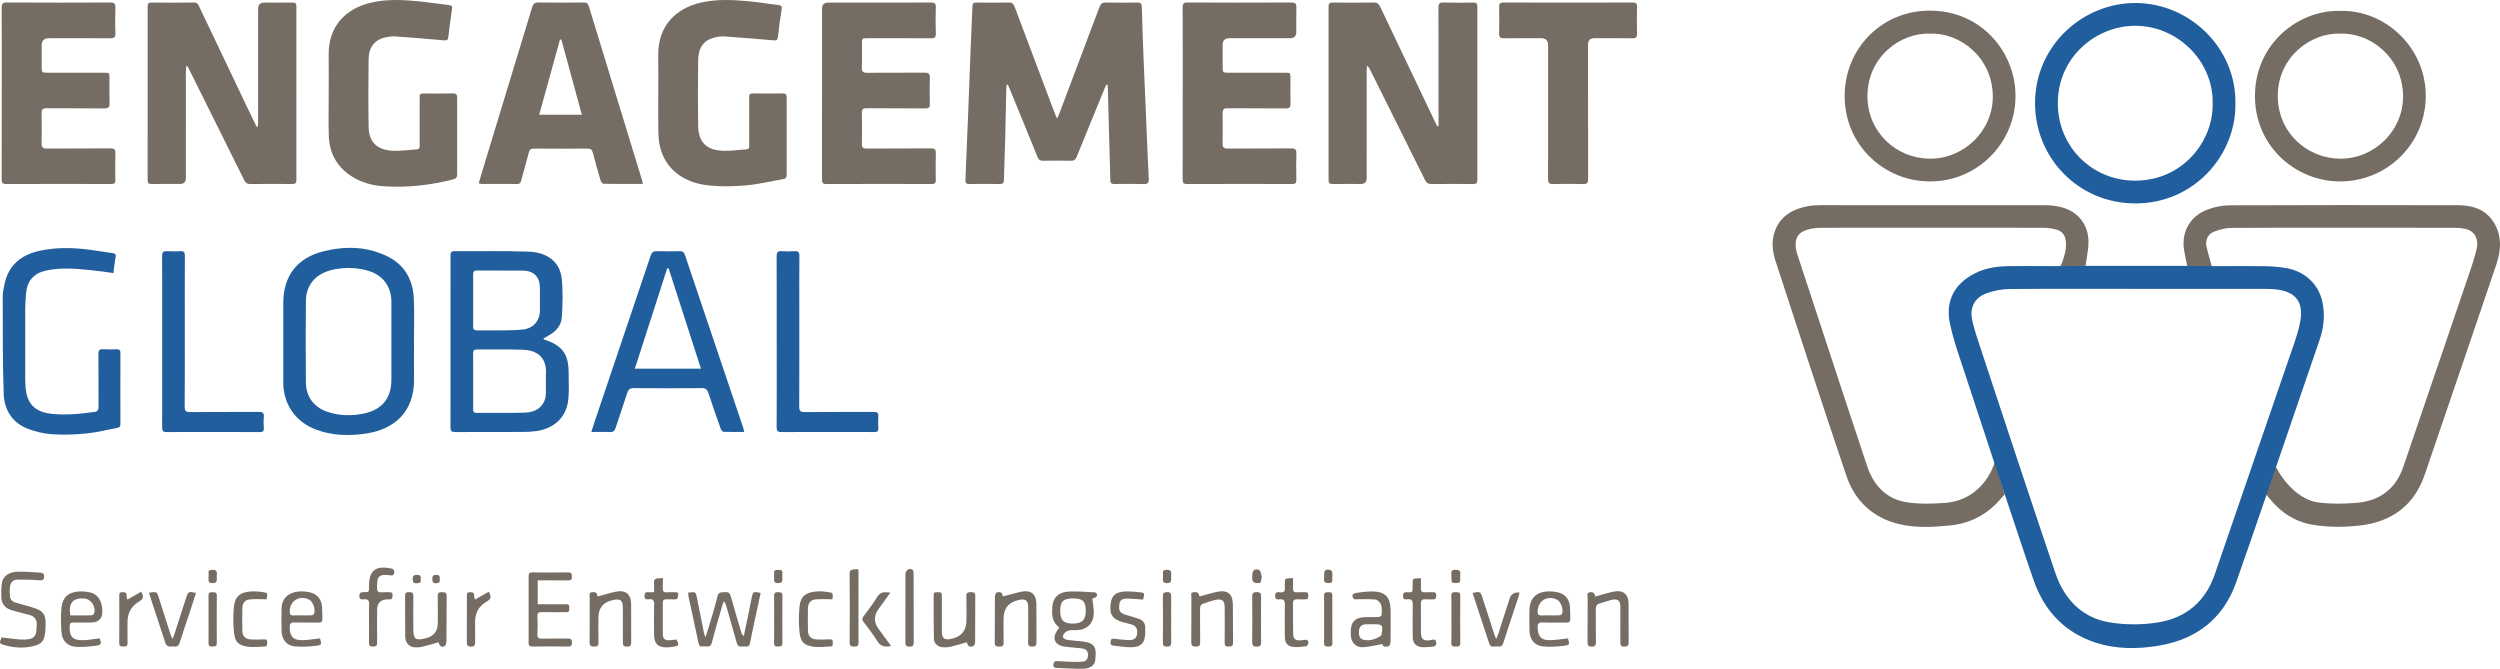 <svg xmlns="http://www.w3.org/2000/svg" id="Ebene_1" data-name="Ebene 1" viewBox="0 0 2912.86 779.18"><defs><style>      .cls-1 {        fill: #215e9d;      }      .cls-1, .cls-2 {        stroke-width: 0px;      }      .cls-2 {        fill: #756d64;      }    </style></defs><g><path class="cls-2" d="M2335.84,575.94c-1.51,1.64-2.49,2.62-3.37,3.68-15.79,19.21-36.16,30.3-60.79,32.66-19.54,1.88-39.39,3-58.63-1.54-30.55-7.21-51.7-26.81-61.61-56-28.26-83.25-55.25-166.94-82.65-250.48-3.92-11.95-5.09-24.23-.37-36.18,6.85-17.31,21.34-24.79,38.54-27.98,5.02-.93,10.25-1.05,15.39-1.06,87.16-.06,174.32-.08,261.48.04,5.6,0,11.31.74,16.76,2.01,20.17,4.7,32.82,20.21,32.81,40.89,0,8.04-1.85,16.07-2.86,24.11-.14,1.11-.29,2.22-.48,3.65l-29.87.59,1.97-3.1c2.93-8.18,5.61-16.32,4.95-25.23-.54-7.26-3.91-12.55-10.91-14.45-4.91-1.33-10.14-2.11-15.22-2.13-43.15-.16-86.3-.09-129.45-.09-43.15,0-86.3-.03-129.45.05-3.96,0-7.99.35-11.88,1.11-14.08,2.78-19.51,9.79-17.74,22.85.44,3.26,1.49,6.47,2.52,9.62,8.11,24.8,16.29,49.57,24.45,74.35,18.66,56.66,37.11,113.38,56.1,169.93,7.5,22.33,22.39,38.39,46.33,41.99,14.96,2.25,30.6,1.83,45.76.57,27.11-2.26,48.32-21.18,56.64-47.61l11.6,37.75ZM2548.46,309.75c-1.27-6.19-2.69-12.09-3.67-18.06-3.49-21.33,6.9-40.05,27.44-47.58,7.96-2.92,16.78-4.86,25.21-4.89,88.99-.34,177.99-.35,266.98-.1,17.86.05,33.73,5.77,42.73,22.67,7.82,14.7,6.82,30.29,1.68,45.57-15.1,44.9-30.46,89.71-45.74,134.55-12.6,36.97-25.2,73.95-37.85,110.91-12.31,35.98-38.28,55.06-75.29,59.41-18.5,2.17-37.23,2.26-55.72-.88-20.27-3.45-36.4-14.04-49.32-29.8-.84-1.03-4.52-5.47-5.41-6.46l11.67-32.38c9.38,19.24,28.23,39.9,49.98,42.71,14.88,1.93,30.3,1.7,45.29.37,26.58-2.36,45.04-16.26,53.84-42.15,24.77-72.86,49.73-145.66,74.52-218.52,3.85-11.32,7.83-22.64,10.67-34.23,3.18-13-2.57-22.36-13.94-24.41-4.07-.74-8.26-1.09-12.4-1.09-43-.08-85.99-.05-128.99-.05-43.5,0-86.99-.18-130.49.19-6.62.06-13.49,1.93-19.75,4.27-7.16,2.67-10.51,9.56-9.06,17.1,1.25,6.49,4.95,18.23,6.54,24.66l-27.48,2.26"></path><path class="cls-2" d="M1289.13,98.47c-.65,1.42-1.35,2.82-1.94,4.26-10.91,26.61-21.89,53.2-32.64,79.88-1.4,3.48-3.12,4.8-6.91,4.71-10.66-.25-21.33-.25-31.98,0-3.75.09-5.54-1.16-6.95-4.67-10.74-26.69-21.71-53.28-32.61-79.9-.58-1.41-1.24-2.79-1.86-4.19-.44.08-.89.16-1.33.24-.16,1.88-.43,3.76-.47,5.64-.41,18.64-.69,37.28-1.18,55.91-.44,16.63-1.19,33.24-1.61,49.87-.09,3.4-1.52,4.19-4.58,4.16-11.83-.11-23.66-.16-35.49.02-3.76.06-4.88-1.2-4.72-4.93,1.16-25.76,2.16-51.52,3.17-77.28,1.05-26.92,2.02-53.85,3.1-80.77.58-14.62,1.41-29.24,1.87-43.86.11-3.46,1.12-4.62,4.62-4.58,12.49.17,24.99.27,37.48-.05,4.15-.11,5.78,1.49,7.13,5.1,15.62,41.72,31.39,83.39,47.13,125.07.5,1.33,1.17,2.61,2.33,5.15,1.13-2.65,1.85-4.18,2.45-5.76,15.64-41.36,31.33-82.7,46.8-124.12,1.53-4.11,3.52-5.54,7.9-5.43,12.15.31,24.32.21,36.48.04,3.6-.05,4.94.99,5.04,4.78.54,20.29,1.28,40.57,2.09,60.85.97,24.6,2.07,49.19,3.12,73.78.94,21.93,1.78,43.87,2.89,65.79.24,4.66-.89,6.44-5.92,6.27-11.32-.37-22.66-.21-33.98-.06-3.29.04-4.85-.79-4.9-4.39-.15-11.14-.57-22.28-.88-33.43-.68-24.95-1.34-49.9-2.03-74.85-.03-.96-.25-1.91-.39-2.87-.41-.13-.82-.26-1.24-.39Z"></path><path class="cls-2" d="M1676.08,146.85c0-1.93,0-3.85,0-5.78,0-43.99.07-87.98-.1-131.97-.02-4.77,1.2-6.31,6.09-6.16,11.49.35,22.99.25,34.49.04,3.8-.07,4.78,1.24,4.78,4.9-.09,67.15-.1,134.31.02,201.46,0,4.01-1.21,5.14-5.12,5.09-15.99-.18-32-.21-47.99.02-4.08.06-6.2-1.28-8.01-4.93-21.26-42.94-42.68-85.79-64.06-128.67-.71-1.43-1.47-2.85-3.47-4.14-.11,1.83-.31,3.65-.31,5.48-.02,41.83-.01,83.65-.02,125.48q0,6.68-6.88,6.69c-10.83,0-21.66-.11-32.49.06-3.49.05-5.04-.7-5.03-4.66.11-67.32.1-134.64,0-201.96,0-3.75,1.17-4.85,4.87-4.81,15.99.17,31.99.2,47.99-.02,3.79-.05,5.59,1.36,7.14,4.62,21.05,44.34,42.21,88.63,63.35,132.92,1.06,2.22,2.18,4.4,3.27,6.6.5-.08.99-.17,1.49-.25Z"></path><path class="cls-2" d="M216.88,77.38c-.1,2.08-.29,4.15-.29,6.23-.02,41.33-.01,82.66-.02,124q0,6.73-6.91,6.73c-11,0-22-.1-33,.06-3.4.05-4.65-.94-4.65-4.53.09-67.5.08-135,.02-202.49,0-3.19.9-4.42,4.25-4.39,16.67.13,33.33.19,50-.04,3.87-.05,4.7,2.4,5.9,4.91,18.41,38.6,36.81,77.21,55.22,115.81,3.84,8.05,7.73,16.07,11.59,24.1.44-.06.89-.11,1.33-.17.15-1.99.43-3.98.43-5.97.03-43.83.02-87.66.02-131.5q0-7.09,7.03-7.09c11,0,22,.12,33-.07,3.57-.06,4.53,1.2,4.53,4.64-.08,67.33-.09,134.66.01,201.99,0,3.79-1.22,4.84-4.89,4.8-16.16-.16-32.33-.21-48.5.03-3.98.06-5.85-1.39-7.55-4.83-21.02-42.5-42.2-84.93-63.34-127.37-.87-1.74-1.83-3.43-2.75-5.14-.48.09-.95.19-1.43.28Z"></path><path class="cls-2" d="M749.09,214.31c-15.8,0-30.77.09-45.74-.17-1.24-.02-3.1-2.2-3.55-3.71-3.22-10.82-6.27-21.7-9.09-32.63-.91-3.52-2.52-4.69-6.19-4.66-20.82.18-41.64.16-62.47,0-3.47-.03-4.97,1.08-5.84,4.43-2.82,10.93-5.96,21.78-8.95,32.67-.65,2.37-1.38,4.18-4.55,4.14-13.99-.16-27.98-.07-41.98-.11-.77,0-1.54-.34-2.93-.67,1.54-5.29,2.95-10.34,4.48-15.36,19.26-63.24,38.57-126.46,57.73-189.73,1.27-4.19,3.1-5.69,7.61-5.62,17.49.29,34.98.22,52.47.03,3.47-.04,5.01,1.09,6,4.32,20.6,67.52,41.28,135.01,61.93,202.52.38,1.23.59,2.52,1.05,4.52ZM628.26,133.69h49.69c-8.05-29.53-15.98-58.59-23.9-87.64-.54.04-1.08.08-1.62.12-8.01,29-16.02,58.01-24.17,87.52Z"></path><path class="cls-2" d="M2.05,108.39c0-32.99.1-65.97-.11-98.96-.03-4.87.93-6.55,6.25-6.52,40.15.25,80.3.22,120.45.02,4.71-.02,5.97,1.4,5.83,5.92-.3,9.82-.41,19.67.03,29.48.24,5.32-1.74,6.35-6.58,6.3-23.66-.22-47.31-.1-70.97-.1q-8.37,0-8.38,8.61c0,8.33-.02,16.66,0,24.99.02,6.41.19,6.58,6.89,6.59,21.82.02,43.65,0,65.47.01,6.6,0,6.61.02,6.62,6.61.01,9.5-.24,19,.1,28.48.18,4.9-1.07,6.6-6.32,6.53-22.32-.31-44.65.01-66.97-.24-4.79-.06-5.96,1.61-5.88,6.01.21,11.66.21,23.33,0,34.98-.08,4.45,1.21,6.05,5.95,6.01,24.82-.23,49.65,0,74.47-.21,4.52-.04,5.66,1.4,5.55,5.7-.28,10.32-.23,20.66-.02,30.98.08,3.77-1.22,4.82-4.89,4.82-40.82-.11-81.63-.13-122.45.03-4.44.02-5.14-1.71-5.13-5.58.12-33.49.07-66.97.07-100.46Z"></path><path class="cls-2" d="M1378.05,108.38c0-33.15.07-66.31-.09-99.46-.02-4.41.9-6.02,5.74-6,40.32.2,80.63.2,120.95,0,4.73-.02,5.97,1.42,5.82,5.93-.31,9.49-.09,18.99-.09,28.49q0,7.18-7.46,7.19c-23.49,0-46.98,0-70.47,0q-7.85,0-7.87,7.62c-.01,8.5-.02,16.99,0,25.49.02,6.96.11,7.07,6.9,7.08,21.82.02,43.65,0,65.47.01,6.59,0,6.6.02,6.61,6.61.01,9.66-.17,19.33.08,28.99.12,4.4-.97,6.07-5.81,6.01-22.49-.27-44.98.03-67.47-.23-4.81-.06-5.95,1.63-5.87,6.01.21,11.66.21,23.33,0,34.98-.08,4.46,1.23,6.04,5.96,6,24.65-.23,49.31.03,73.97-.22,4.95-.05,6.2,1.5,6.05,6.22-.33,10.15-.25,20.32-.03,30.48.08,3.78-1.24,4.82-4.9,4.81-40.82-.11-81.63-.13-122.45.03-4.45.02-5.13-1.73-5.12-5.59.12-33.49.07-66.97.07-100.46Z"></path><path class="cls-2" d="M957.77,108.72c0-32.82,0-65.64,0-98.47q0-7.2,7.41-7.2c39.82,0,79.64.06,119.46-.09,4.26-.02,5.88.92,5.73,5.5-.34,10.15-.31,20.33,0,30.48.13,4.4-1.21,5.72-5.62,5.69-24.49-.19-48.98-.1-73.47-.08-6.95,0-6.96.03-6.97,6.81,0,9.16.25,18.34-.11,27.49-.19,4.73,1.53,6,5.99,5.96,22.32-.16,44.65.05,66.98-.17,4.7-.05,6.43,1.13,6.25,6.09-.37,10.15-.28,20.33-.03,30.48.1,3.96-1.12,5.13-5.1,5.1-22.82-.18-45.65.03-68.48-.19-4.41-.04-5.71,1.18-5.6,5.59.29,11.99.25,23.99.02,35.98-.08,4.15,1.24,5.41,5.38,5.38,24.99-.16,49.98.05,74.97-.19,4.74-.04,5.92,1.44,5.79,5.96-.31,10.32-.23,20.66-.03,30.99.07,3.55-1.18,4.56-4.62,4.56-40.99-.09-81.97-.13-122.96.04-4.66.02-5.05-2.08-5.04-5.76.08-33.32.05-66.64.05-99.97Z"></path><path class="cls-2" d="M382.98,108.94c0-15,.15-30-.04-45-.41-32.73,19.1-53.93,49.62-60.92,18.76-4.29,37.68-3.31,56.58-1.36,11.39,1.18,22.72,2.92,34.1,4.3,2.88.35,3.93,1.22,3.43,4.46-1.68,10.99-3.01,22.04-4.37,33.08-.41,3.31-1.99,3.77-5.12,3.49-18.86-1.7-37.74-3.24-56.63-4.56-3.76-.26-7.66.35-11.38,1.11-12.32,2.52-19.51,11.33-19.68,25.28-.31,26.5-.44,53,.04,79.5.32,17.58,10.09,26.69,28.94,27.36,9.08.32,18.22-1.1,27.34-1.69,3.54-.23,3.13-2.83,3.13-5.12.03-17,.02-34,.02-51,0-1.5.14-3.02-.02-4.5-.41-3.61,1.29-4.54,4.66-4.5,11.33.15,22.67.23,34-.03,4.16-.1,5.04,1.55,5.03,5.27-.1,29.67-.11,59.33.01,89,.01,3.5-1.25,4.96-4.54,5.82-26.44,6.9-53.33,9.85-80.56,8.15-14.03-.87-27.56-4.57-39.46-12.69-16.36-11.16-24.44-26.96-25-46.45-.47-16.32-.1-32.66-.1-49Z"></path><path class="cls-2" d="M766.97,108.92c0-14.67.17-29.33-.03-44-.48-34.78,20.27-55.11,49.75-61.91,18.28-4.21,36.71-3.24,55.1-1.6,11.73,1.05,23.37,3.08,35.07,4.5,3.26.4,4.55,1.15,3.9,4.99-1.8,10.63-3.15,21.35-4.37,32.07-.4,3.49-1.55,4.37-5.07,4.06-19.19-1.72-38.4-3.28-57.62-4.59-3.74-.26-7.66.44-11.34,1.34-12.13,2.96-18.67,11.49-18.86,25.97-.34,25.83-.45,51.67.03,77.49.35,18.73,9.91,27.84,29.43,28.45,8.92.28,17.89-1.12,26.84-1.71,3.54-.23,3.15-2.81,3.15-5.11.03-17,.02-34,.02-51,0-1.5.14-3.02-.02-4.5-.4-3.58,1.24-4.57,4.64-4.52,11.5.16,23,.17,34.49,0,3.6-.06,4.55,1.37,4.54,4.71-.08,30-.07,59.99,0,89.99,0,2.97-.93,4.62-4.01,5.15-14.54,2.48-28.98,6.05-43.63,7.33-14.5,1.26-29.33,1.53-43.77-.04-27.96-3.04-50.56-18.3-56.61-46.78-1.16-5.47-1.46-11.2-1.55-16.82-.21-14.5-.07-29-.07-43.5Z"></path><path class="cls-2" d="M1803.77,129.61c0-25.65,0-51.31,0-76.96q0-8.09-7.88-8.11c-14.49,0-28.99-.14-43.48.08-4.36.07-5.85-1.26-5.73-5.68.28-10.15.22-20.32.02-30.48-.08-3.96.91-5.52,5.27-5.51,50.14.15,100.28.14,150.43,0,4.16-.01,5.05,1.44,4.97,5.22-.21,10.32-.24,20.66.01,30.98.1,4.1-1.13,5.52-5.33,5.46-14.82-.21-29.65-.09-44.48-.07q-7.27,0-7.28,7.49c0,52.14-.05,104.28.09,156.42.01,4.45-.98,6.13-5.76,5.99-11.65-.34-23.32-.31-34.98-.01-4.56.12-6.01-1.23-5.97-5.87.19-26.32.09-52.64.09-78.96Z"></path><path class="cls-2" d="M2249.08,211.34c-51.97.49-99.78-40.83-99.78-99.46,0-55.47,43.39-99.79,99.79-99.5,59.53.31,98.06,47.77,99.24,97.01,1.36,56.99-45.01,102.28-99.25,101.94ZM2248.96,39.23c-34.74-1.42-73.06,27.14-73.12,72.69-.06,42.03,33.58,72.68,72.6,72.96,40.23.29,73.7-32.79,73.46-72.7-.27-45.47-38.57-74.37-72.95-72.94Z"></path><path class="cls-2" d="M2726.88,12.73c51.87-1.41,99.57,42.3,99.5,99.08-.07,55.22-44.44,99.46-99.75,99.57-51.07.1-99.35-40.24-99.27-99.58.08-61.01,50.88-100.6,99.52-99.08ZM2726.9,39.23c-34.98-1.47-73.21,27.94-72.97,72.82.23,43.16,34.85,72.67,72.7,72.85,40.18.19,73.52-32.86,73.3-72.83-.26-44.85-38.01-74.25-73.02-72.83Z"></path><path class="cls-2" d="M801.87,690.53c8.79-1.2,8.76-1.2,10.36,6.9,2.67,13.52,5.37,27.04,8.1,40.55.21,1.06.75,2.05,1.71,4.6,1.6-5.08,2.82-8.72,3.89-12.4,3.44-11.8,7.16-23.53,10.08-35.46,1.38-5.63,5.07-4.36,8.72-4.75,4.08-.43,5.77,1.1,6.85,5.08,3.78,13.94,8,27.77,12.08,41.63.45,1.52,1.11,2.97,2.94,4.43,1.45-6.81,2.94-13.61,4.34-20.42,1.64-7.96,3.17-15.95,4.81-23.9,1.57-7.57,1.97-7.78,10.52-6-1.94,9.01-3.9,18.03-5.82,27.05-2.21,10.39-4.49,20.76-6.54,31.18-.62,3.16-1.91,4.74-5.28,4.23-1.3-.2-2.69-.22-3.99,0-4.01.67-5.48-1.4-6.46-4.96-3.91-14.25-8.05-28.44-12.13-42.65-.49-1.7-1.06-3.38-2.64-5.19-.68,1.92-1.48,3.81-2.04,5.76-4.07,14.2-8.33,28.36-12.03,42.66-1.74,6.72-6.67,3.62-10.41,4.31-3.8.7-4.6-1.61-5.27-4.82-3.72-17.87-7.69-35.68-11.51-53.52-.3-1.41-.21-2.9-.3-4.33Z"></path><path class="cls-2" d="M1234.23,731.04c-8.76-6.11-8.68-15.18-8.14-24.3.62-10.49,7.67-17.12,19.88-17.55,9.94-.35,19.92.47,29.87,1,.94.05,2.42,1.71,2.5,2.71.08,1.06-.98,2.56-1.97,3.25-1.14.79-2.75.91-3.63,1.17.64,5.77,1.73,11.12,1.72,16.47-.04,12.29-7.46,19.75-19.76,20.45-2.82.16-5.75-.4-8.46.18-2.2.47-4.7,1.69-6.08,3.38-2.95,3.61-1.74,6.73,2.86,7.58,4.72.87,9.56,1.11,14.35,1.61,1.48.16,2.98.21,4.46.41,15.21,2.06,15.73,8.36,14.3,21.85-.6,5.67-5.79,9.71-13.31,9.88-10.39.24-20.81-.44-31.21-.91-2.44-.11-5.03-.41-4.17-4.43.76-3.51,2.23-3.69,5.52-3.45,9.22.68,18.52,1.12,27.75.68,5.23-.25,7.17-3.63,6.94-8.56-.24-5.13-3.68-6.66-8.02-7.11-6.27-.64-12.58-1.05-18.83-1.88-12.28-1.65-15.7-10.26-8.11-20.05.49-.64.89-1.35,1.57-2.39ZM1265.08,711.84c0-11.03-3.52-14.58-14.5-14.61-11.63-.03-15.27,3.41-15.28,14.41-.01,11.06,3.93,15,14.94,14.92,10.56-.08,14.83-4.31,14.84-14.72Z"></path><path class="cls-2" d="M626.52,676.23v27.81c6.21,0,12.29,0,18.38,0,4.99,0,9.99.12,14.98-.03,3.66-.11,3.39,2.24,3.4,4.66.01,2.44.2,4.68-3.42,4.64-9.49-.13-18.98.1-28.47-.1-3.72-.08-5.41.77-5.21,4.94.33,6.98.32,13.99,0,20.97-.19,4.12,1.41,5.05,5.18,4.97,10.15-.21,20.31.06,30.46-.14,3.57-.07,4.57,1.2,4.54,4.63-.03,3.3-.75,4.78-4.45,4.73-13.82-.18-27.64-.18-41.45,0-3.55.04-4.57-1.19-4.55-4.62.11-25.81.1-51.61,0-77.42-.01-3.26,1.08-4.35,4.34-4.31,13.98.13,27.97.18,41.95-.02,4.03-.06,4.03,2.07,4.13,5.02.11,3.26-1.02,4.37-4.31,4.33-11.63-.15-23.27-.06-35.51-.06Z"></path><path class="cls-2" d="M1.45,742.64c7.52.88,14.7,1.89,21.92,2.48,3.43.28,6.98.12,10.37-.46,4.63-.79,7.95-3.41,8.48-8.48.32-3.12.68-6.28.59-9.41-.14-5.26-2.92-8.73-8.03-10.13-6.56-1.8-13.14-3.53-19.72-5.22-8.15-2.09-13.31-6.93-13.53-15.62-.15-5.92-.17-12,.97-17.77,1.39-7,8.58-11.72,17.76-11.91,8.61-.18,17.25.44,25.86,1.04,2.35.16,5.37.2,5.28,4.37-.09,4.65-2.24,4.8-6.09,4.52-8.39-.61-16.83-.85-25.25-.7-4.98.09-7.87,3.52-8.44,8.33-.43,3.61-.36,7.33-.04,10.96.34,3.83,2.72,6.35,6.44,7.43,5.73,1.67,11.49,3.26,17.23,4.9,16.27,4.66,19.04,8.23,17.6,27.49-1.02,13.64-4.83,16.92-18.49,19.22-10.65,1.79-21.25.52-31.5-2.69-5.75-1.8-.99-5.66-1.41-8.36Z"></path><path class="cls-2" d="M116.11,743.72c2.41,6.49,2.08,7.79-4.23,8.62-7.67,1.01-15.52,1.84-23.18,1.3-9.98-.71-16.37-6.84-17.07-16.98-.68-9.74-1.01-19.66.11-29.31,1.36-11.68,7.9-17.21,19.57-18.15,4.56-.37,9.34.07,13.81,1.1,8.88,2.04,13.69,9.6,14.14,21.02q.56,14.04-13.46,14.04c-6.82,0-13.64.09-20.46-.02-2.94-.05-4.03.99-4.14,4.05-.45,12.49,3.43,16.89,15.89,16.53,6.25-.18,12.47-1.39,19.01-2.18ZM81.9,717.04c2.55,0,4.85,0,7.15,0,5.8,0,11.6.08,17.4-.1,1.03-.03,2.61-.92,2.96-1.8,3.06-7.63-3.23-17.34-11.4-17.85-13.19-.83-18.45,5.35-16.11,19.76Z"></path><path class="cls-2" d="M1610.72,750.4c-7.96,1.37-15.18,3.26-22.48,3.69-8.27.48-13.69-5.18-14.32-13.39-.1-1.33-.13-2.66-.14-3.99-.03-12.29,5.11-17.49,17.56-17.68,4.99-.07,9.99.13,14.97-.14,1.25-.07,3.43-1.4,3.48-2.25.23-3.95.66-8.21-.56-11.82-.89-2.62-4.1-6.02-6.55-6.27-7.98-.79-16.1-.3-24.91-.3-3.37-3.95-2.72-6.69,3.23-7.55,6.38-.92,12.87-1.73,19.29-1.54,13.96.42,19.74,6.94,19.95,21.83.17,12.15.13,24.3-.06,36.44-.03,1.93-.99,5.18-2.16,5.5-3.07.85-6.91,1.26-7.3-2.53ZM1598.99,727.27s0,.07,0,.1c-2.82,0-5.66-.25-8.45.06-4.66.51-6.88,3.44-7.16,8.05-.35,5.94,1.23,9.15,5.77,10.07,7.03,1.43,13.43-.77,19.34-4.44.8-.49,1.32-1.86,1.47-2.89,1.5-10.1.75-10.93-9.48-10.93h-1.49Z"></path><path class="cls-2" d="M372.88,743.79c2.01,7.24,2.09,7.89-5.03,8.69-8.32.93-16.89,1.47-25.16.53-8.82-1-14.31-8.2-14.59-17.11-.28-9.16-.3-18.34-.01-27.49.35-11.07,8.07-18.38,20.29-19.26,3.93-.28,8,.08,11.88.84,9.08,1.78,14.48,8.16,15.04,17.39.27,4.49.06,9,.32,13.49.2,3.55-1.32,4.59-4.71,4.53-9.33-.17-18.67.13-28-.13-4.32-.12-5.45,1.67-5.37,5.62.23,10.93,4.2,15.25,15.25,15.01,6.6-.15,13.17-1.34,20.09-2.1ZM352.03,717.03c3.5,0,7,.12,10.49-.07,1.13-.06,2.8-.61,3.22-1.45,2.34-4.61-.71-14.02-5.11-16.54-10.74-6.14-22.7.57-23.06,12.84-.1,3.63.7,5.75,4.98,5.28,3.13-.34,6.32-.07,9.48-.08Z"></path><path class="cls-2" d="M1826.94,743.83c2.07,7.18,2.15,7.81-5.13,8.66-8.15.95-16.56,1.53-24.66.58-9.41-1.1-14.75-8.2-15.06-17.76-.25-7.99-.16-15.99-.1-23.99.11-13.45,7.15-21.21,20.49-22.18,3.92-.29,8,.1,11.87.86,8.91,1.75,14.28,7.94,14.93,16.95.33,4.64.07,9.33.33,13.98.2,3.63-1.46,4.52-4.78,4.47-9.16-.16-18.34.2-27.49-.15-4.9-.19-6.02,1.87-5.79,6.19.56,10.56,4.3,14.63,14.81,14.43,6.76-.13,13.5-1.3,20.57-2.04ZM1805.85,717.03c3.5,0,7,.11,10.48-.06,1.17-.06,2.87-.46,3.36-1.29,2.6-4.39-.69-14.42-5.31-16.85-10.83-5.7-22.11.69-22.81,12.81-.23,4.02.98,5.9,5.29,5.45,2.96-.31,5.99-.06,8.98-.07Z"></path><path class="cls-2" d="M1126.43,748.38c-6.45,1.78-12.62,3.64-18.89,5.13-2.71.64-5.6.78-8.4.69-6.13-.2-10.84-4.04-10.99-10.12-.42-16.99-.29-33.99-.32-50.98,0-4.14,3.24-2.78,5.49-3.06,3.02-.37,4.12.93,4.1,3.98-.1,13.83-.06,27.66-.03,41.5.01,8.36,2.94,10.62,11.28,8.78q17.38-3.82,17.38-21.54c0-9.33.23-18.67-.1-27.99-.16-4.41,1.87-4.78,5.4-4.82,3.53-.04,5.04.76,5,4.7-.19,17.83-.02,35.66-.19,53.49-.02,1.7-1.16,4.48-2.37,4.84-2.52.77-5.8,1.05-6.62-2.99-.12-.6-.52-1.15-.74-1.61Z"></path><path class="cls-2" d="M1168.87,694.88c7.02-1.87,13.52-3.87,20.15-5.3,12.13-2.63,18.4,2.29,18.52,14.46.14,14.82-.05,29.64.11,44.46.04,3.73-1.25,4.83-4.93,4.85-3.77.02-4.86-1.23-4.81-4.91.18-13.65.1-27.31.06-40.96-.02-7.83-2.92-10.1-10.65-8.51q-18,3.7-18,21.92c0,9.32-.19,18.65.08,27.97.12,4.22-1.99,4.43-5.22,4.45-3.3.02-5.21-.36-5.17-4.51.2-17.81.03-35.63.18-53.45.02-1.76,1-4.67,2.17-5.03,2.74-.85,6.12-1.02,6.78,3.34.07.44.49.82.75,1.22Z"></path><path class="cls-2" d="M511.12,748.32c-7.06,1.94-13.4,3.85-19.82,5.36-2.7.63-5.63.7-8.41.5-6.46-.48-10.71-5.37-10.78-12.73-.16-15.82.03-31.65-.12-47.48-.03-3.65,1.77-3.96,4.65-3.99,3.1-.04,5.04.38,4.99,4.23-.16,12.66-.06,25.32-.05,37.98,0,12.56,2.54,14.54,14.57,11.47q13.94-3.56,13.94-17.72c0-10.49.17-20.99-.08-31.48-.1-4.17,1.88-4.51,5.19-4.49,3.27.02,5.25.3,5.2,4.48-.2,17.32,0,34.65-.18,51.97-.02,2.26-.75,5.83-2.21,6.5-3.51,1.62-6.26-.33-6.88-4.6Z"></path><path class="cls-2" d="M1397.79,694.89c6.86-1.83,13.35-3.85,19.97-5.27,12.38-2.67,18.46,2.05,18.7,14.76.28,14.81-.02,29.63.18,44.44.06,4.12-1.97,4.41-5.25,4.51-3.65.11-4.51-1.37-4.48-4.71.13-13.48.08-26.96.04-40.45-.03-8.68-2.92-11.03-11.51-9.02-4.5,1.06-8.86,2.74-13.29,4.1-3,.92-3.95,2.89-3.92,6.01.15,12.98-.08,25.97.14,38.95.07,3.95-1.1,5.13-5.08,5.15-4.21.03-5.36-1.32-5.31-5.43.2-17.48.04-34.95.14-52.43.01-2.01-1.33-4.97,2.46-5.46,3.26-.42,5.98-.05,6.59,3.94.04.29.36.54.61.89Z"></path><path class="cls-2" d="M696.7,694.91c7.02-1.89,13.66-3.99,20.44-5.44,11.83-2.53,18.2,2.81,18.23,14.93.04,14.48-.04,28.96.05,43.44.02,3.37-.15,5.52-4.67,5.56-4.72.04-5.05-2.16-5.02-5.8.12-12.98.07-25.97.03-38.95-.03-9.29-2.56-11.35-11.49-9.53q-17,3.47-17,20.66c0,9.49-.19,18.98.09,28.46.12,4.02-1.18,5.18-5.12,5.1-3.66-.07-5.35-.68-5.29-4.94.23-17.64.06-35.29.15-52.93.01-2.01-1.32-4.98,2.5-5.43,3.26-.39,5.99-.08,6.36,4.05.02.26.42.48.74.81Z"></path><path class="cls-2" d="M1858.64,695.03c7.32-1.99,13.97-4.1,20.76-5.56,11.75-2.54,18.05,2.52,18.14,14.38.11,14.82-.09,29.65.11,44.47.05,4.05-1.44,5-5.26,5.05-4.2.06-4.49-1.99-4.46-5.24.1-13.66.07-27.32.03-40.97-.02-7.55-2.94-9.95-10.38-8.19-4.67,1.1-9.19,2.82-13.8,4.17-3.44,1-4.51,3.18-4.46,6.71.17,12.82-.03,25.65.13,38.47.04,3.51-.73,5.01-4.67,5.07-4.12.06-5.09-1.48-5.06-5.24.14-17.15-.01-34.31.14-51.47.02-2.27-1.73-5.67,2.39-6.57,3.89-.85,5.89,1.09,6.4,4.94Z"></path><path class="cls-2" d="M1331.94,698.64c-6.24-.44-12.19-1.12-18.14-1.2-4.18-.05-8.62.43-9.47,5.96-1.21,7.89.29,10.69,6.81,12.75,5.22,1.65,10.52,3.04,15.7,4.8,5.15,1.75,7.77,5.46,7.53,11.02-.07,1.66,0,3.33,0,5-.03,11.97-4.83,17.19-16.85,17.17-6.75-.01-13.51-1.17-20.26-1.89-3.53-.38-3.58-2.93-3.13-5.56.52-3.06,2.57-2.62,4.94-2.33,5.75.71,11.55,1.35,17.33,1.43,4.61.07,7.91-2.17,8.51-7.29.67-5.71-1.2-9.19-6.34-10.86-3.15-1.03-6.41-1.71-9.62-2.56-12.95-3.44-16.83-9.42-14.76-22.71,1.33-8.57,6.16-12.76,16.55-13.21,6.1-.26,12.28.36,18.38,1.04,4.55.51,4.6,1.08,2.82,8.43Z"></path><path class="cls-2" d="M429.97,726.16c0-7.33-.25-14.67.09-21.98.22-4.71-1.54-6.36-6.05-5.88-2.75.29-5.31.33-5.31-3.84,0-3.59,1.37-4.54,4.75-4.49,6.5.1,6.5-.08,6.52-6.5,0-.33,0-.67,0-1,.02-17.48,7.42-23.54,24.81-20.31,2.75.51,5,1.22,4.59,5.03-.44,4.11-3.24,3.3-5.5,3.01-14.78-1.91-14.42,3.95-14.57,14.51-.06,4.07,1.11,5.83,5.35,5.4,2.8-.29,5.66.05,8.49-.08,2.75-.13,4.43.4,4.28,3.77-.13,2.89-.51,5.01-4.09,4.56-.49-.06-1,0-1.5,0q-12.45.1-12.45,12.35c0,12.66-.14,25.32.08,37.97.07,3.96-1.55,4.64-5.04,4.68-3.61.04-4.58-1.31-4.5-4.69.18-7.49.06-14.99.06-22.48Z"></path><path class="cls-2" d="M762.08,690.05c0-3.66.26-6.49-.06-9.27-.54-4.76.87-7.41,6.13-6.94,1.11.1,2.26-.26,4.15-.51,0,4.1.2,7.87-.06,11.61-.26,3.77.81,5.61,4.95,5.17,2.96-.31,5.99-.06,8.99-.06,2.01,0,4.46-.29,3.98,2.84-.36,2.42,0,5.66-4.16,5.47-3.16-.14-6.33.07-9.49-.03-2.84-.09-4.28.85-4.25,3.99.11,12.33.03,24.65.05,36.98,0,4.51,2.35,6.82,6.84,6.66,3.12-.11,6.22-.52,9.27-.79,2.94,6.86,2.89,7.23-4.2,8.43-3.72.63-7.66.88-11.39.43-7.28-.88-10.63-5.51-10.73-14.36-.13-11.66-.29-23.33.08-34.98.16-5.03-1.23-7.15-6.36-6.39-3.1.46-5.07-.32-4.88-4.2.14-2.93.89-4.36,4.03-4.1,2.11.18,4.26.03,7.1.03Z"></path><path class="cls-2" d="M1715.78,690.94c8.65-2.1,9.25-1.7,11.64,5.79,4.58,14.39,9.24,28.75,13.89,43.12.4,1.22.99,2.39,1.95,4.69,1.12-2.74,1.95-4.45,2.53-6.24,4.39-13.58,8.73-27.17,13.09-40.75q2.52-7.85,11.5-7.23c-.21,1.24-.27,2.48-.65,3.62-6.02,18.29-12.17,36.54-18.04,54.87-1.12,3.51-2.86,5.18-6.39,4.37-3.26-.75-7.51,2.36-9.73-2.41-.49-1.05-.8-2.18-1.16-3.28-6.17-18.73-12.34-37.46-18.63-56.56Z"></path><path class="cls-2" d="M173.98,690.5c8.9-1.22,8.85-1.2,11.32,6.65,4.39,13.94,8.83,27.86,13.3,41.77.49,1.53,1.26,2.96,2.4,5.63.98-2.45,1.62-3.82,2.09-5.26,4.65-14.38,9.27-28.76,13.89-43.14,2.21-6.89,3.09-7.33,11.35-5.22-2.12,6.59-4.2,13.17-6.36,19.73-4.17,12.62-8.52,25.18-12.49,37.86-1.15,3.68-2.9,5.24-6.71,4.76-1.97-.25-4.07.28-5.96-.16-1.36-.31-3.21-1.4-3.6-2.56-6.56-19.51-12.92-39.08-19.3-58.64-.14-.42.04-.95.07-1.42Z"></path><path class="cls-2" d="M1655.61,673.65c0,4.15.05,8.25-.02,12.36-.05,2.91,1.08,4.27,4.15,4.07,2.99-.19,6,.05,9-.06,2.78-.1,4.79.07,4.71,3.86-.07,3.54-1.31,4.77-4.73,4.5-2.65-.21-5.35.15-7.99-.08-4.02-.35-5.23,1.5-5.19,5.27.14,10.83.01,21.66.05,32.5.03,8.97,2.76,11.23,11.73,9.68,2.62-.45,5.32-1.91,6,2.46.6,3.87-1.41,5.12-4.73,5.29-4.13.22-8.33.95-12.39.46-6.89-.83-10.12-4.88-10.18-11.95-.11-12.5-.23-25,.05-37.49.1-4.77-1.36-6.82-6.22-6.21-2.91.36-5.23.01-5.14-4.02.07-3.24,1.15-4.43,4.41-4.3,6.78.27,6.82,1,6.86-7.2.05-9.79-1.07-8.45,9.62-9.15Z"></path><path class="cls-2" d="M1506.6,673.5c0,4.32.08,8.27-.03,12.23-.08,3.12,1.05,4.59,4.39,4.36,3.32-.23,6.67.05,9.99-.07,2.66-.1,3.58,1.07,3.41,3.6-.16,2.33.31,4.88-3.38,4.74-3.16-.12-6.34.13-9.49-.04-3.31-.18-4.95.96-4.92,4.5.09,11.83-.11,23.66.1,35.49.12,7.07,3.54,8.93,12.39,7.31,4.27-.78,5.84.4,5.19,4.34-.19,1.16-1.51,2.94-2.46,3.04-5.08.54-10.3,1.35-15.29.71-6.69-.85-9.45-4.85-9.5-11.91-.08-12.5-.19-25,.05-37.49.09-4.52-1.25-6.56-5.94-5.98-3.07.38-5.46.08-5.44-4.24.02-4.54,2.81-4.31,5.66-3.98,4.34.5,6.31-1.06,5.64-5.53-.07-.49,0-1,0-1.5.04-10.79-.56-8.55,9.63-9.57Z"></path><path class="cls-2" d="M310.66,698.24c-6.4,0-12.85-.42-19.21.12-5.88.5-8.92,4.1-9.06,10-.22,8.82-.21,17.65-.01,26.47.14,6.02,2.98,9.45,8.93,10.09,5.22.56,10.54.17,15.82.03,2.43-.06,4.3-.02,4.23,3.22-.06,2.61.28,5.14-3.53,5.17-6.28.06-12.68,1.11-18.8.21-11.34-1.66-15.21-5.35-16.39-16.68-1.03-9.87-1.11-20.01-.11-29.88,1.22-12.13,7.47-17.15,19.99-17.88,4.28-.25,8.64.09,12.9.66,6.64.89,6.7,1.22,5.25,8.45Z"></path><path class="cls-2" d="M969.92,698.25c-6.74,0-13.19-.43-19.57.13-5.8.5-8.84,4.22-8.97,10.1-.19,8.82-.2,17.64.01,26.46.14,5.88,3.1,9.35,9.06,9.99,5.21.57,10.54.12,15.81.02,2.14-.04,4.13-.17,4.04,2.86-.07,2.4.87,5.36-3.11,5.47-6.44.17-13,1.15-19.29.24-11.22-1.63-15.17-5.47-16.32-16.76-1-9.87-1.07-20-.05-29.87,1.24-11.99,7.02-16.67,19.6-17.74,4.26-.36,8.65-.02,12.9.56,6.73.93,6.71,1.13,5.88,8.53Z"></path><path class="cls-2" d="M1000.27,708.19c0,13.47-.13,26.94.08,40.4.06,3.87-1.35,4.82-4.94,4.73-3.42-.09-5.49-.26-5.46-4.73.2-26.6.29-53.21-.04-79.8-.08-6.12,4.16-5.06,7.23-5.6,4.28-.74,3.08,2.91,3.09,5.1.09,13.3.04,26.6.04,39.9Z"></path><path class="cls-2" d="M1064.57,708.1c0,13.3-.07,26.61.05,39.91.03,3.59-.64,5.36-4.91,5.39-4.4.03-4.8-1.94-4.79-5.44.09-26.27.04-52.55.05-78.82,0-4.19,3.86-7.34,7.65-5.84,1.06.42,1.84,2.87,1.86,4.4.14,13.47.08,26.94.08,40.41Z"></path><path class="cls-2" d="M148.38,698.66c5.81-3.31,10.94-6.24,16.06-9.16,3.35,5.86,2.77,8.36-2.21,11.27q-13.65,7.98-13.65,23.84c0,8.15-.14,16.3.05,24.44.09,3.83-1.84,4.23-4.95,4.27-3.28.04-4.8-.7-4.77-4.4.15-18.12.08-36.24.06-54.36,0-2.47-.08-4.65,3.5-4.58,3,.06,5.34.18,5.02,4.15-.1,1.23.47,2.51.89,4.53Z"></path><path class="cls-2" d="M553.44,698.59c5.69-3.24,10.93-6.23,16.22-9.24,3.03,6.68,2.52,8.54-2.66,11.56q-13.42,7.83-13.42,23.49c0,7.82-.08,15.64.04,23.46.05,3.42-.3,5.56-4.76,5.53-4.18-.03-4.98-1.58-4.95-5.29.14-17.63.05-35.27.08-52.91,0-2.35-.81-5.14,3.34-5.23,3.44-.08,5.47.57,5.17,4.55-.09,1.19.54,2.44.94,4.08Z"></path><path class="cls-2" d="M1038.17,752.6c-7.33,1.74-12.32.49-16.19-5.89-4.74-7.8-10.47-15.01-15.98-22.32-1.71-2.27-1.69-3.84-.02-6.1,5.45-7.35,11.18-14.57,15.84-22.42,3.76-6.34,8.74-6.39,15.58-5.37-4.81,6.67-9.21,12.84-13.67,18.97q-8.64,11.87-.01,23.41c4.76,6.39,9.43,12.85,14.46,19.72Z"></path><path class="cls-2" d="M1469.3,721.76c0,8.65-.14,17.3.06,25.95.09,3.76-.48,5.66-5.04,5.7-4.79.04-5.36-1.93-5.32-5.94.18-17.3.16-34.6.01-51.9-.03-3.76.48-5.66,5.04-5.7,4.79-.04,5.43,1.93,5.32,5.94-.24,8.64-.07,17.3-.07,25.95Z"></path><path class="cls-2" d="M1691.08,721.64c0-9.16.16-18.32-.08-27.47-.1-3.97,1.92-4.26,4.96-4.18,2.95.08,5.53-.33,5.49,4.16-.19,18.31-.19,36.63,0,54.94.05,4.48-2.51,4.11-5.47,4.18-3.03.07-5.08-.18-4.97-4.16.24-9.15.08-18.31.08-27.47Z"></path><path class="cls-2" d="M242.98,721.64c0-9.15.11-18.31-.06-27.46-.06-3.38,1.28-4.35,4.44-4.2,2.78.14,5.28-.22,5.26,3.93-.12,18.47-.12,36.95,0,55.42.03,4.13-2.45,3.82-5.24,3.95-3.14.15-4.52-.79-4.46-4.18.17-9.15.06-18.31.06-27.46Z"></path><path class="cls-2" d="M901.98,721.12c0-8.99.11-17.98-.06-26.96-.07-3.4,1.33-4.32,4.46-4.18,2.8.13,5.27-.17,5.24,3.95-.12,18.47-.12,36.95,0,55.42.03,4.15-2.49,3.78-5.26,3.92-3.17.16-4.49-.83-4.43-4.2.17-9.32.06-18.64.06-27.96Z"></path><path class="cls-2" d="M1364.58,722.15c0,8.65-.12,17.31.06,25.96.08,3.74-.88,5.33-5.03,5.26-3.89-.07-4.72-1.49-4.69-5.03.14-17.81.14-35.62,0-53.42-.03-3.57.85-4.94,4.71-5.01,4.18-.08,5.08,1.58,5.01,5.28-.17,8.98-.06,17.97-.06,26.96Z"></path><path class="cls-2" d="M1552.37,721.69c0,9.15-.12,18.31.06,27.46.07,3.45-1.41,4.26-4.5,4.14-2.84-.1-5.23.1-5.2-3.99.13-18.47.12-36.95,0-55.42-.03-4.18,2.55-3.73,5.29-3.89,3.21-.19,4.46.91,4.4,4.24-.16,9.15-.06,18.31-.06,27.46Z"></path><path class="cls-2" d="M1470.1,671.39c-.79,8.24-.98,8.56-7.67,7.7-1.22-.16-2.81-1.8-3.19-3.07-.55-1.82-.15-3.94-.15-5.92,0-5.67,3.28-8.29,8.26-5.73,1.68.86,1.88,4.6,2.76,7.02Z"></path><path class="cls-2" d="M1691.08,671.41c.23-3.48-1.61-7.91,5.13-7.54,4.21.23,5.67,1.47,5.21,5.5-.21,1.8-.15,3.66-.01,5.48.25,3.09-.74,4.49-4.16,4.46-6.16-.06-6.16.14-6.16-7.9Z"></path><path class="cls-2" d="M1552.35,672.36c-1.04,2.06,2.52,6.63-3.63,6.96-4.43.24-6.65-.95-5.98-5.71.18-1.3.02-2.65.03-3.98.05-5.36,2.25-7.06,7.44-5.43.91.28,1.82,1.71,2.05,2.75.34,1.58.09,3.3.09,5.41Z"></path><path class="cls-2" d="M1354.97,671.12c.65-2.66-2.12-7.39,4.57-7.22,4,.1,5.46,1.34,5.06,5.17-.14,1.31-.04,2.65-.02,3.98.07,3.41.49,6.36-4.89,6.38-5.59.02-4.7-3.21-4.72-6.47,0-.5,0-1,0-1.84Z"></path><path class="cls-2" d="M901.97,671.74c0-1.33.11-2.66-.02-3.98-.35-3.82,2.12-3.73,4.8-3.75,2.75-.02,5.08.09,4.82,3.81-.12,1.65-.06,3.32,0,4.98.15,3.65.45,6.7-5.13,6.63-5.7-.08-4.31-3.6-4.48-6.68-.02-.33,0-.66,0-1Z"></path><path class="cls-2" d="M242.97,671.02c1.11-2.11-2.53-6.71,3.61-7.05,4.35-.24,6.74.8,6.02,5.65-.17,1.14-.05,2.32-.02,3.48.11,3.47.38,6.32-4.94,6.33-5.62.01-4.63-3.29-4.67-6.51,0-.5,0-1,0-1.89Z"></path><path class="cls-2" d="M490.19,675.03c.82,4.12-1.62,4.44-4.87,4.58-4.11.18-4.28-2.05-4.44-5.23-.2-4.02,1.74-4.45,5.06-4.55,4.1-.13,4.77,1.88,4.25,5.2Z"></path><path class="cls-2" d="M512.31,674.88c.6,3.41-.8,4.7-4.35,4.73-3.88.03-4.16-2.06-4.25-5.07-.09-3.38.99-4.68,4.56-4.71,3.94-.03,4.45,1.95,4.04,5.05Z"></path></g><path class="cls-1" d="M2605.11,679.46c-15.12,41.67-46,65.26-88.94,72.67-24.87,4.29-50.27,4.52-74.59-3.43-35.41-11.57-59-36.21-71.45-70.91-11.4-31.76-68.77-205.84-78.67-236.35-6.96-21.45-14.91-42.76-19.56-64.74-4.68-22.16,2.16-42.59,25.09-56.04,12.8-7.51,27.01-10.26,41.61-10.52,19.32-.35,38.65-.09,57.98-.08l33.49-.29h118.41l33.25.35c19-.12,38-.25,56.99.03,7.95.12,15.96.74,23.82,1.97,22.5,3.52,38.88,18.51,43.45,39.96,3.15,14.79,1.65,29.45-3.27,43.73-15.74,45.74-86.03,251.8-97.59,283.67ZM2490.93,336.54c-49.82,0-99.64-.23-149.45.21-8.79.08-17.95,1.83-26.25,4.76-14.74,5.2-20.67,16.89-17.19,32.2,2.17,9.52,5.22,18.86,8.3,28.14,29.32,88.5,58.41,177.09,88.31,265.4,10.17,30.06,30.29,52.14,62.49,57.74,18.37,3.2,38.1,3.2,56.55.35,32.59-5.03,55.75-23.89,66.77-55.94,28.86-83.92,57.78-167.81,86.52-251.77,4.89-14.27,10.5-28.53,13.16-43.27,4.07-22.51-5.59-33.53-24.86-36.69-5.22-.86-10.6-1.07-15.9-1.08-49.48-.08-98.97-.05-148.45-.05Z"></path><path class="cls-1" d="M2604.58,120.27c1.06,60.18-48.02,117.1-117.23,116.76-66.02-.32-116.33-53.37-116.23-116.97.1-67.29,56.08-117.01,117.69-116.56,63.07.46,116.7,52.89,115.77,116.77ZM2578.08,120.6c1.02-48.47-39.92-90.03-89.32-90.55-45.55-.48-91.21,35.7-91.1,90.44.1,50.58,40.07,90.17,90.49,90,54.74-.19,90.69-45.5,89.94-89.89Z"></path><path class="cls-1" d="M633.26,394.92c.39.34.6.65.88.74,20.74,6.59,28.34,16.71,28.4,38.33.03,11.32.84,22.81-.73,33.93-2.67,18.86-16.85,31.44-36.55,34.29-4.75.69-9.59,1.05-14.4,1.07-26.83.1-53.66-.02-80.5.12-4.01.02-5.48-.96-5.48-5.26.12-66.66.1-133.33.04-199.99,0-3.47.37-5.55,4.76-5.51,28.83.24,57.68-.46,86.48.56,20.75.74,36.1,11.43,38.27,31.03,1.65,14.94,1.12,30.26.19,45.32-.63,10.07-7.35,17.2-16.32,21.89-1.6.84-3.17,1.75-4.75,2.65-.11.06-.12.29-.31.82ZM551.31,443.63c0,10.99.03,21.98-.02,32.97-.01,2.64.32,4.46,3.7,4.44,18.81-.12,37.64.25,56.44-.24,13.17-.34,21.4-6.68,24-17.17.63-2.54.6-5.27.63-7.91.08-6.66-.25-13.33.08-19.98,1.06-21.13-12.32-27.79-27.18-28.27-17.8-.57-35.63-.12-53.44-.25-3.34-.03-4.28,1.3-4.25,4.44.13,10.65.05,21.31.05,31.97ZM551.31,350.06c0,9.99.12,19.99-.06,29.98-.07,3.67,1.16,5.01,4.87,4.95,10.32-.17,20.65.07,30.98-.09,7.47-.11,14.98-.18,22.39-1.01,11.91-1.34,19.48-10.11,19.59-22,.08-8.66.03-17.32.02-25.98-.01-13.29-6.91-20.49-20.17-20.61-17.65-.15-35.31.06-52.96-.14-3.87-.04-4.78,1.35-4.71,4.93.19,9.99.07,19.98.07,29.98Z"></path><path class="cls-1" d="M482.38,398.26c0,14.5-.16,29,.03,43.49.49,37.07-21.89,58.27-55.62,63.34-19.89,2.99-39.83,2.63-59.03-4.72-23.61-9.04-37.68-29.48-37.71-54.73-.03-30.83,0-61.66,0-92.49,0-31.49,16.15-52.82,46.88-60.37,25.5-6.26,50.91-5.85,74.92,6.17,19.86,9.94,29.29,27.22,30.3,48.82.79,16.79.16,33.65.16,50.49h.08ZM456.04,398.05c0-15.49.07-30.98-.02-46.48-.11-18.21-10.18-31.32-27.72-36.31-12.21-3.47-24.61-3.81-37.04-1.72-21.86,3.66-34.65,17.03-34.85,37.14-.3,31.65-.28,63.3,0,94.95.16,17,9.82,29.38,26.03,34.53,13.95,4.43,28.19,4.6,42.33,1.47,20.75-4.59,31.23-18,31.25-39.1.02-14.83,0-29.65,0-44.48Z"></path><path class="cls-1" d="M867.19,503.28c-8.42,0-16.36.15-24.27-.17-1.15-.05-2.69-2.2-3.22-3.68-4.91-13.77-9.8-27.55-14.3-41.45-1.34-4.15-3.18-5.77-7.68-5.74-26.48.2-52.97.2-79.45,0-4.29-.03-6.12,1.45-7.39,5.42-4.33,13.6-9.14,27.06-13.53,40.64-1.21,3.73-2.96,5.36-7.1,5.14-6.78-.37-13.59-.1-21.25-.1,1.18-3.76,2.08-6.87,3.11-9.94,22.01-65.15,44.08-130.29,65.98-195.48,1.36-4.06,3.36-5.41,7.52-5.27,8.65.28,17.32.22,25.98.02,3.53-.08,5.34,1.04,6.51,4.51,22.55,67.08,45.22,134.12,67.84,201.17.46,1.37.72,2.8,1.25,4.94ZM779.03,312.65c-.57.04-1.14.08-1.7.12-12.47,38.72-24.95,77.44-37.62,116.8h77.01c-12.7-39.39-25.19-78.15-37.69-116.92Z"></path><path class="cls-1" d="M132.14,318.18c-9.01-1.21-17.33-2.61-25.72-3.39-17.72-1.65-35.52-3.43-53.15.55-14.09,3.18-21.71,12.21-22.95,26.56-.54,6.29-.89,12.61-.91,18.92-.1,27.49-.1,54.98.01,82.47.02,4.8.34,9.68,1.26,14.39,2.92,14.89,12.56,22.56,28.72,24.39,17.05,1.94,33.84.19,50.67-2.12,3.88-.53,4.75-2.66,4.73-6.17-.09-20.33.08-40.65-.13-60.98-.05-4.57,1.26-6.25,5.93-5.88,4.97.39,9.99.24,14.99.04,3.31-.13,4.76.72,4.74,4.42-.13,27.49-.11,54.98-.02,82.47,0,2.86-.91,4.23-3.76,4.75-11.91,2.15-23.72,5.25-35.72,6.44-13.2,1.31-26.63,1.82-39.85.93-9.77-.65-19.79-2.95-28.92-6.53-17.95-7.04-27.12-22.06-27.75-40.48-1.29-37.76-1.02-75.58-1.12-113.37-.01-5.25,1.12-10.58,2.31-15.74,5.06-21.94,20.12-33.25,41.17-37.75,18.4-3.94,36.99-3.65,55.56-1.4,9.71,1.18,19.36,2.93,29.05,4.23,3.27.44,4.06,1.63,3.4,4.95-1.17,5.97-1.72,12.06-2.56,18.32Z"></path><path class="cls-1" d="M188.97,398.05c0-33.16.09-66.32-.1-99.47-.03-4.62,1.33-6.21,5.92-5.91,5.14.34,10.33.26,15.49.02,3.92-.19,5.13,1.19,5.11,5.16-.16,27.16-.08,54.32-.08,81.48,0,31.49.12,62.98-.12,94.47-.04,5.2,1.57,6.37,6.51,6.33,26.49-.23,52.99,0,79.48-.21,4.65-.04,6.72.97,6.23,6-.42,4.29-.29,8.67-.03,12.98.22,3.63-1.31,4.52-4.67,4.5-17.83-.12-35.66-.05-53.49-.05-18.33,0-36.66-.12-54.98.09-4.2.05-5.35-1.31-5.33-5.41.14-33.32.08-66.65.08-99.97Z"></path><path class="cls-1" d="M904.97,397.64c0-32.99.08-65.98-.09-98.97-.02-4.48,1.09-6.35,5.82-6.01,4.97.36,10.01.32,14.99,0,4.3-.27,5.78,1.08,5.72,5.59-.24,18.83-.1,37.66-.1,56.48,0,39.66.09,79.31-.11,118.97-.03,5.05,1.33,6.47,6.41,6.42,26.82-.25,53.65-.03,80.48-.2,4.21-.03,5.59,1.28,5.3,5.4-.31,4.48-.26,9-.01,13.49.19,3.51-1.1,4.63-4.58,4.59-13.33-.15-26.66-.06-39.99-.06-22.66,0-45.32-.11-67.98.09-4.51.04-5.97-1.13-5.94-5.83.2-33.32.1-66.65.1-99.97Z"></path></svg>